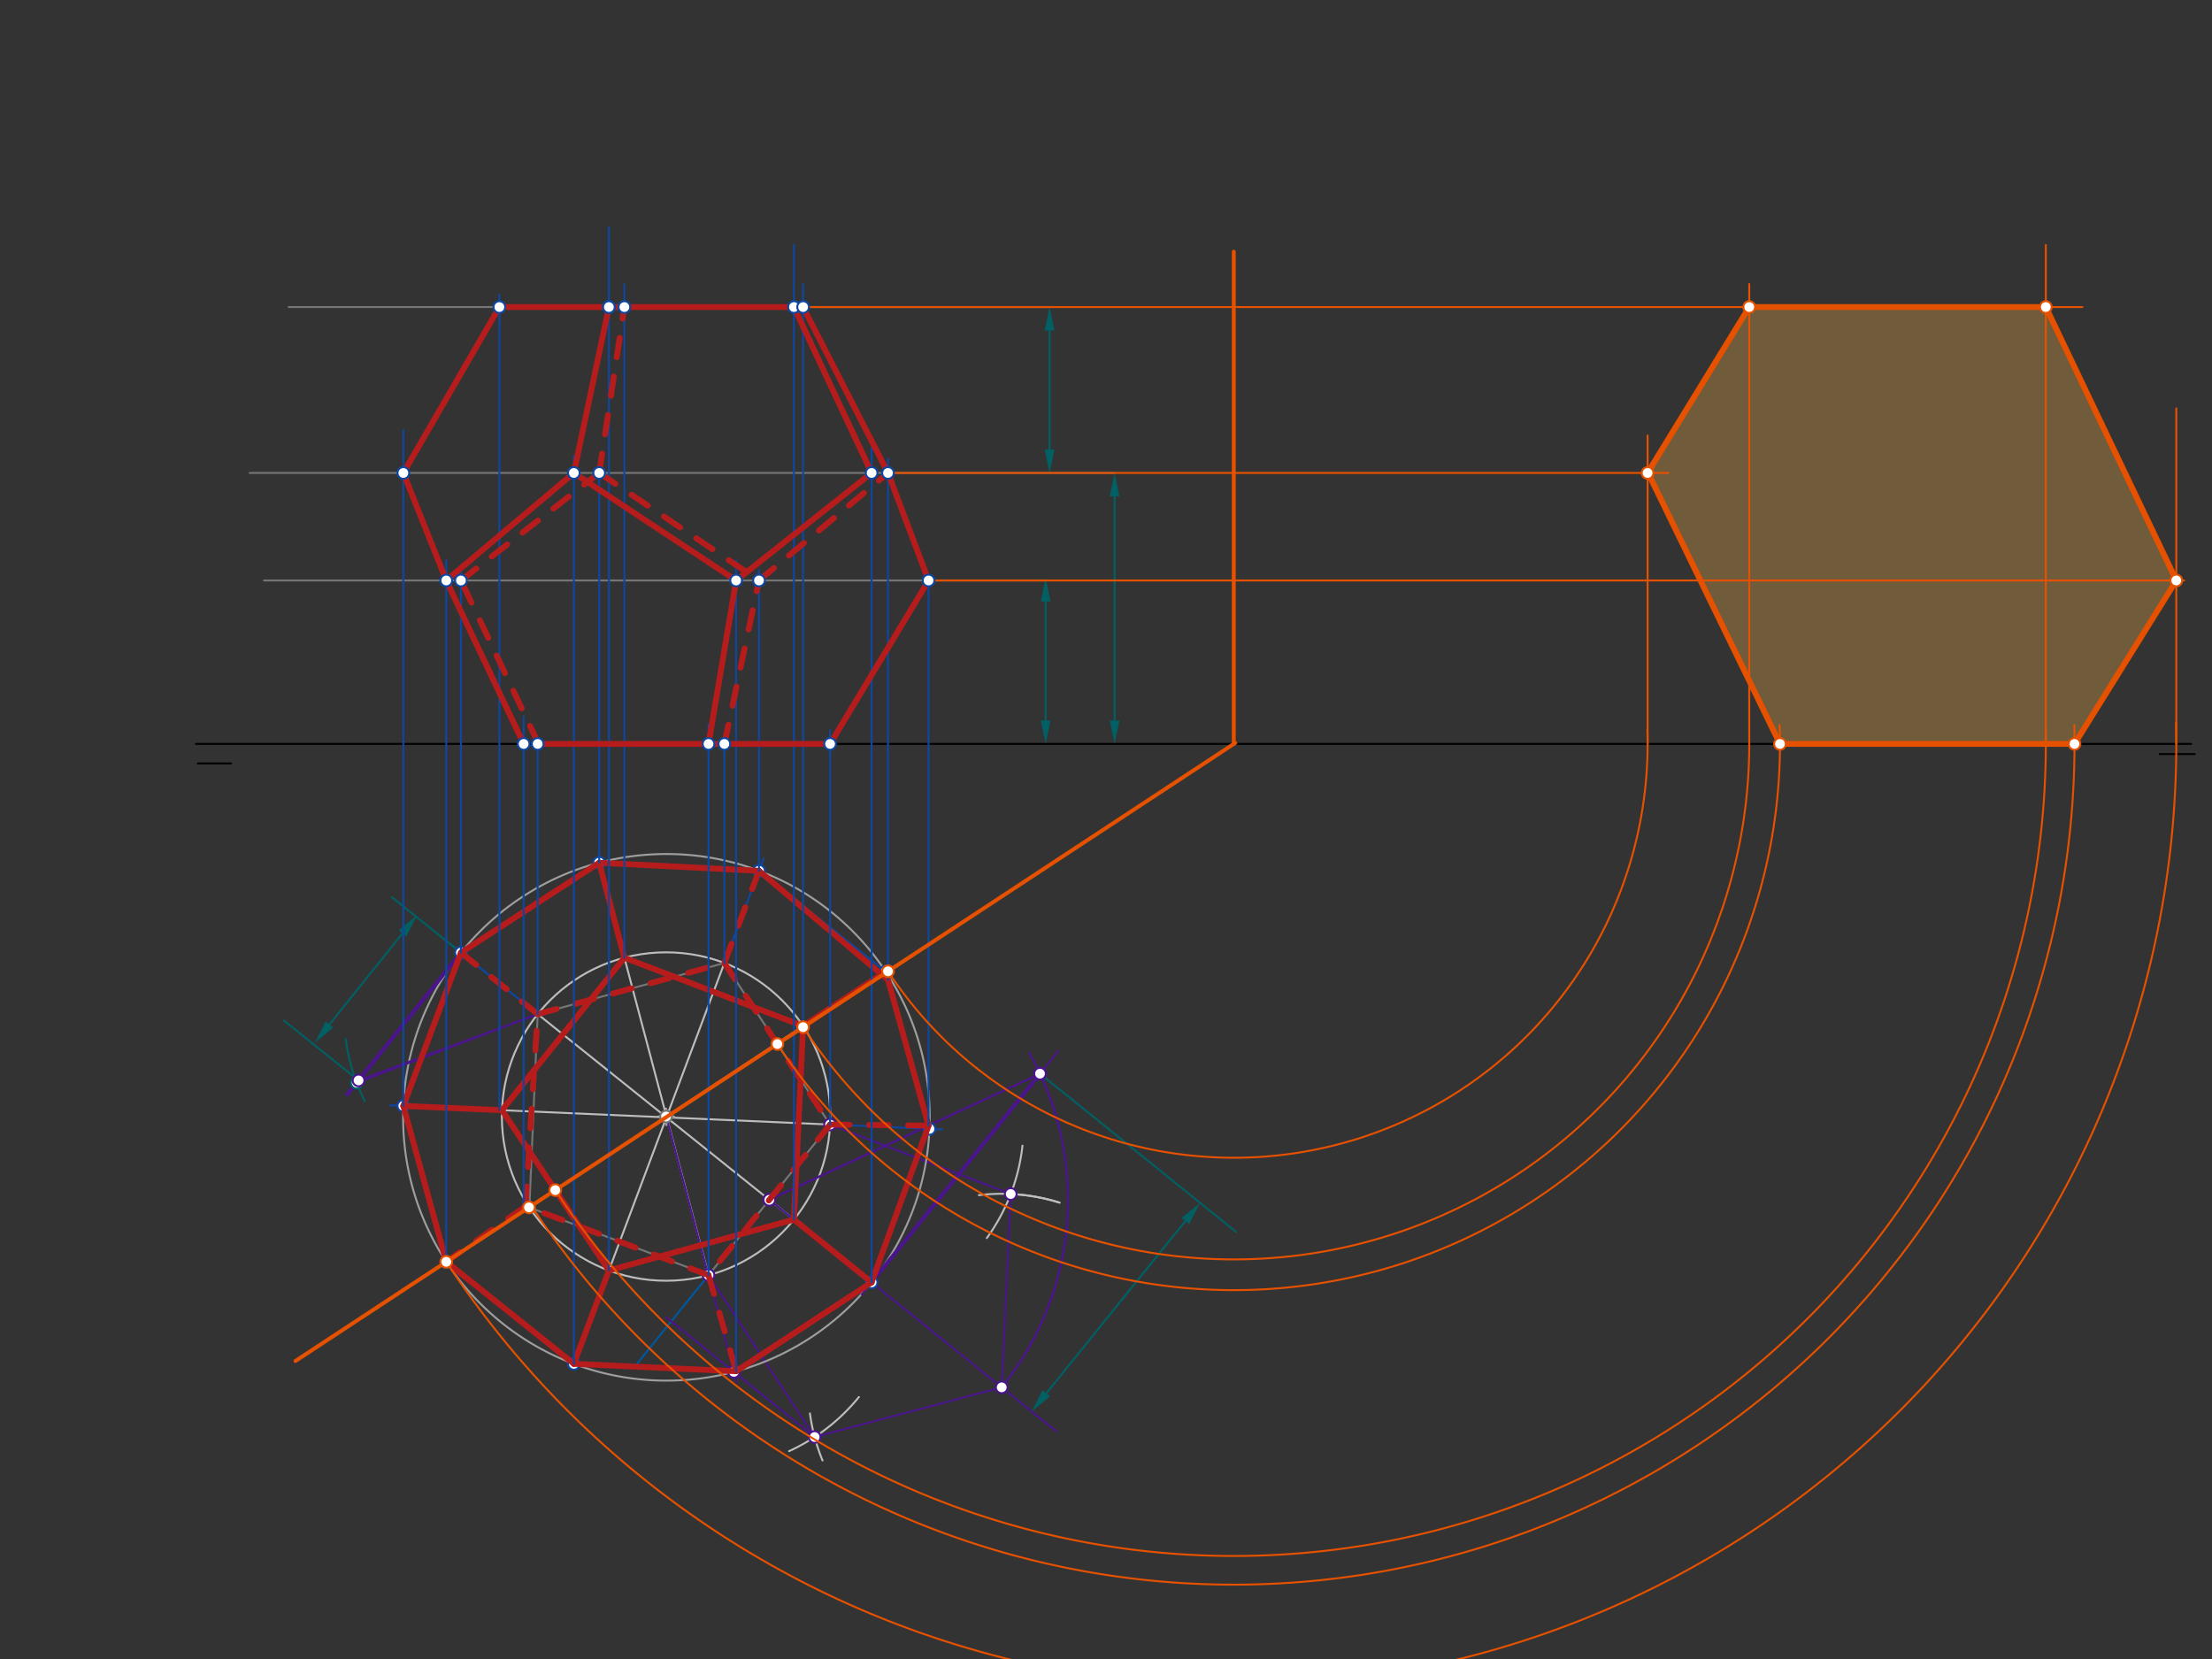 <svg xmlns="http://www.w3.org/2000/svg" class="svg--1it" height="100%" preserveAspectRatio="xMidYMid meet" viewBox="0 0 1133.858 850.394" width="100%"><rect x="0" y="0" width="1133.858" height="850.394" fill="#333333" stroke="none"/><defs><marker id="marker-arrow" markerHeight="16" markerUnits="userSpaceOnUse" markerWidth="24" orient="auto-start-reverse" refX="24" refY="4" viewBox="0 0 24 8"><path d="M 0 0 L 24 4 L 0 8 z" stroke="inherit"></path></marker></defs><g class="aux-layer--1FB"><g class="element--2qn"><line stroke="#000000" stroke-dasharray="none" stroke-linecap="round" stroke-width="1" x1="100.422" x2="1031.422" y1="381.328" y2="381.328"></line></g><g class="element--2qn"><line stroke="#000000" stroke-dasharray="none" stroke-linecap="round" stroke-width="1" x1="101.422" x2="118.422" y1="391.328" y2="391.328"></line></g><g class="element--2qn"><line stroke="#000000" stroke-dasharray="none" stroke-linecap="round" stroke-width="1" x1="1107.022" x2="1125.022" y1="386.528" y2="386.528"></line></g><g class="element--2qn"><line stroke="#757575" stroke-dasharray="none" stroke-linecap="round" stroke-width="1" x1="275.615" x2="371.304" y1="519.845" y2="493.638"></line></g><g class="element--2qn"><line stroke="#757575" stroke-dasharray="none" stroke-linecap="round" stroke-width="1" x1="371.304" x2="425.494" y1="493.638" y2="576.431"></line></g><g class="element--2qn"><line stroke="#757575" stroke-dasharray="none" stroke-linecap="round" stroke-width="1" x1="425.494" x2="363.186" y1="576.431" y2="653.638"></line></g><g class="element--2qn"><line stroke="#757575" stroke-dasharray="none" stroke-linecap="round" stroke-width="1" x1="363.186" x2="271.351" y1="653.638" y2="618.966"></line></g><g class="element--2qn"><line stroke="#757575" stroke-dasharray="none" stroke-linecap="round" stroke-width="1" x1="271.351" x2="275.615" y1="618.966" y2="519.845"></line></g><g class="element--2qn"><line stroke="#000000" stroke-dasharray="none" stroke-linecap="round" stroke-width="1" x1="1031.422" x2="1123.2" y1="381.328" y2="381.328"></line></g><g class="element--2qn"><g class="center--1s5"><line x1="337.422" y1="572.328" x2="345.422" y2="572.328" stroke="#BDBDBD" stroke-width="1" stroke-linecap="round"></line><line x1="341.422" y1="568.328" x2="341.422" y2="576.328" stroke="#BDBDBD" stroke-width="1" stroke-linecap="round"></line><circle class="hit--230" cx="341.422" cy="572.328" r="4" stroke="none" fill="transparent"></circle></g><circle cx="341.422" cy="572.328" fill="none" r="84.172" stroke="#BDBDBD" stroke-dasharray="none" stroke-width="1"></circle></g><g class="element--2qn"><line stroke="#BDBDBD" stroke-dasharray="none" stroke-linecap="round" stroke-width="1" x1="363.186" x2="319.333" y1="653.638" y2="488.219"></line></g><g class="element--2qn"><line stroke="#BDBDBD" stroke-dasharray="none" stroke-linecap="round" stroke-width="1" x1="425.494" x2="252.667" y1="576.431" y2="568.885"></line></g><g class="element--2qn"><line stroke="#BDBDBD" stroke-dasharray="none" stroke-linecap="round" stroke-width="1" x1="270" x2="415.333" y1="619.552" y2="523.552"></line></g><g class="element--2qn"><line stroke="#BDBDBD" stroke-dasharray="none" stroke-linecap="round" stroke-width="1" x1="275.615" x2="410" y1="519.845" y2="627.552"></line></g><g class="element--2qn"><line stroke="#BDBDBD" stroke-dasharray="none" stroke-linecap="round" stroke-width="1" x1="371.304" x2="312.118" y1="493.638" y2="651.235"></line></g><g class="element--2qn"><line stroke="#0D47A1" stroke-dasharray="none" stroke-linecap="round" stroke-width="1" x1="320.048" x2="257.312" y1="490.915" y2="569.088"></line></g><g class="element--2qn"><line stroke="#0D47A1" stroke-dasharray="none" stroke-linecap="round" stroke-width="1" x1="257.312" x2="312.118" y1="569.088" y2="651.235"></line></g><g class="element--2qn"><line stroke="#0D47A1" stroke-dasharray="none" stroke-linecap="round" stroke-width="1" x1="312.118" x2="406.975" y1="651.235" y2="625.128"></line></g><g class="element--2qn"><line stroke="#0D47A1" stroke-dasharray="none" stroke-linecap="round" stroke-width="1" x1="406.975" x2="411.676" y1="625.128" y2="525.968"></line></g><g class="element--2qn"><line stroke="#0D47A1" stroke-dasharray="none" stroke-linecap="round" stroke-width="1" x1="411.676" x2="320.048" y1="525.968" y2="490.915"></line></g><g class="element--2qn"><line stroke="#01579B" stroke-dasharray="none" stroke-linecap="round" stroke-width="1" x1="363.186" x2="325.103" y1="653.638" y2="700.828"></line></g><g class="element--2qn"><line stroke="#4A148C" stroke-dasharray="none" stroke-linecap="round" stroke-width="1" x1="394.357" x2="541.374" y1="615.014" y2="733.661"></line></g><g class="element--2qn"><path d="M 515.223 611.949 A 99.213 99.213 0 0 1 543.103 616.461" fill="none" stroke="#BDBDBD" stroke-dasharray="none" stroke-linecap="round" stroke-width="1"></path></g><g class="element--2qn"><path d="M 404.488 743.845 A 99.213 99.213 0 0 0 440.267 716.102" fill="none" stroke="#BDBDBD" stroke-dasharray="none" stroke-linecap="round" stroke-width="1"></path></g><g class="element--2qn"><path d="M 415.168 724.513 A 99.213 99.213 0 0 0 421.623 748.645" fill="none" stroke="#BDBDBD" stroke-dasharray="none" stroke-linecap="round" stroke-width="1"></path></g><g class="element--2qn"><line stroke="#4A148C" stroke-dasharray="none" stroke-linecap="round" stroke-width="1" x1="513.476" x2="417.586" y1="711.146" y2="736.607"></line></g><g class="element--2qn"><line stroke="#4A148C" stroke-dasharray="none" stroke-linecap="round" stroke-width="1" x1="417.586" x2="363.186" y1="736.607" y2="653.638"></line></g><g class="element--2qn"><path d="M 524.115 587.256 A 99.213 99.213 0 0 1 505.852 634.618" fill="none" stroke="#BDBDBD" stroke-dasharray="none" stroke-linecap="round" stroke-width="1"></path></g><g class="element--2qn"><path d="M 501.764 612.627 A 99.213 99.213 0 0 1 543.103 616.461" fill="none" stroke="#BDBDBD" stroke-dasharray="none" stroke-linecap="round" stroke-width="1"></path></g><g class="element--2qn"><line stroke="#4A148C" stroke-dasharray="none" stroke-linecap="round" stroke-width="1" x1="513.476" x2="518.096" y1="711.146" y2="612.041"></line></g><g class="element--2qn"><line stroke="#4A148C" stroke-dasharray="none" stroke-linecap="round" stroke-width="1" x1="518.096" x2="425.494" y1="612.041" y2="576.431"></line></g><g class="element--2qn"><line stroke="#4A148C" stroke-dasharray="none" stroke-linecap="round" stroke-width="1" x1="417.586" x2="341.548" y1="736.607" y2="675.243"></line></g><g class="element--2qn"><line stroke="#4A148C" stroke-dasharray="none" stroke-linecap="round" stroke-width="1" x1="341.6" x2="377.636" y1="572.731" y2="708.66"></line></g><g class="element--2qn"><g class="center--1s5"><line x1="337.6" y1="572.731" x2="345.6" y2="572.731" stroke="#9E9E9E" stroke-width="1" stroke-linecap="round"></line><line x1="341.6" y1="568.731" x2="341.6" y2="576.731" stroke="#9E9E9E" stroke-width="1" stroke-linecap="round"></line><circle class="hit--230" cx="341.6" cy="572.731" r="4" stroke="none" fill="transparent"></circle></g><circle cx="341.6" cy="572.731" fill="none" r="134.973" stroke="#9E9E9E" stroke-dasharray="none" stroke-width="1"></circle></g><g class="element--2qn"><line stroke="#0D47A1" stroke-dasharray="none" stroke-linecap="round" stroke-width="1" x1="312.118" x2="294.147" y1="651.235" y2="699.087"></line></g><g class="element--2qn"><line stroke="#0D47A1" stroke-dasharray="none" stroke-linecap="round" stroke-width="1" x1="271.21" x2="224.641" y1="618.753" y2="649.514"></line></g><g class="element--2qn"><line stroke="#0D47A1" stroke-dasharray="none" stroke-linecap="round" stroke-width="1" x1="257.312" x2="199.984" y1="569.088" y2="566.585"></line></g><g class="element--2qn"><line stroke="#0D47A1" stroke-dasharray="none" stroke-linecap="round" stroke-width="1" x1="275.615" x2="231.36" y1="519.845" y2="484.375"></line></g><g class="element--2qn"><line stroke="#0D47A1" stroke-dasharray="none" stroke-linecap="round" stroke-width="1" x1="320.048" x2="306.746" y1="490.915" y2="440.737"></line></g><g class="element--2qn"><line stroke="#0D47A1" stroke-dasharray="none" stroke-linecap="round" stroke-width="1" x1="371.419" x2="391.42" y1="493.331" y2="440.076"></line></g><g class="element--2qn"><line stroke="#0D47A1" stroke-dasharray="none" stroke-linecap="round" stroke-width="1" x1="411.676" x2="457.486" y1="525.968" y2="495.708"></line></g><g class="element--2qn"><line stroke="#0D47A1" stroke-dasharray="none" stroke-linecap="round" stroke-width="1" x1="482.897" x2="425.494" y1="578.938" y2="576.431"></line></g><g class="element--2qn"><line stroke="#0D47A1" stroke-dasharray="none" stroke-linecap="round" stroke-width="1" x1="236.28" x2="206.754" y1="488.319" y2="566.881"></line></g><g class="element--2qn"><line stroke="#0D47A1" stroke-dasharray="none" stroke-linecap="round" stroke-width="1" x1="206.754" x2="228.761" y1="566.881" y2="646.792"></line></g><g class="element--2qn"><line stroke="#0D47A1" stroke-dasharray="none" stroke-linecap="round" stroke-width="1" x1="228.761" x2="294.147" y1="646.792" y2="699.087"></line></g><g class="element--2qn"><line stroke="#0D47A1" stroke-dasharray="none" stroke-linecap="round" stroke-width="1" x1="294.147" x2="377.333" y1="699.087" y2="702.885"></line></g><g class="element--2qn"><line stroke="#0D47A1" stroke-dasharray="none" stroke-linecap="round" stroke-width="1" x1="377.343" x2="446.779" y1="702.886" y2="657.32"></line></g><g class="element--2qn"><line stroke="#0D47A1" stroke-dasharray="none" stroke-linecap="round" stroke-width="1" x1="446.779" x2="476.444" y1="657.32" y2="578.656"></line></g><g class="element--2qn"><line stroke="#0D47A1" stroke-dasharray="none" stroke-linecap="round" stroke-width="1" x1="476.444" x2="454.003" y1="578.656" y2="498.009"></line></g><g class="element--2qn"><line stroke="#0D47A1" stroke-dasharray="none" stroke-linecap="round" stroke-width="1" x1="454.003" x2="389.054" y1="498.009" y2="446.375"></line></g><g class="element--2qn"><line stroke="#0D47A1" stroke-dasharray="none" stroke-linecap="round" stroke-width="1" x1="389.054" x2="307.142" y1="446.375" y2="442.23"></line></g><g class="element--2qn"><line stroke="#0D47A1" stroke-dasharray="none" stroke-linecap="round" stroke-width="1" x1="307.142" x2="236.28" y1="442.23" y2="488.319"></line></g><g class="element--2qn"><line stroke="#4A148C" stroke-dasharray="none" stroke-linecap="round" stroke-width="2" x1="236.28" x2="177.994" y1="488.319" y2="561.042"></line></g><g class="element--2qn"><path d="M 186.969 564.398 A 99.213 99.213 0 0 1 177.23 532.632" fill="none" stroke="#006064" stroke-dasharray="none" stroke-linecap="round" stroke-width="1"></path></g><g class="element--2qn"><line stroke="#4A148C" stroke-dasharray="none" stroke-linecap="round" stroke-width="1" x1="275.615" x2="182.839" y1="519.845" y2="554.997"></line></g><g class="element--2qn"><line stroke="#006064" stroke-dasharray="none" stroke-linecap="round" stroke-width="1" x1="236.28" x2="200.889" y1="488.319" y2="459.953"></line></g><g class="element--2qn"><line stroke="#006064" stroke-dasharray="none" stroke-linecap="round" stroke-width="1" x1="183.792" x2="145.608" y1="553.808" y2="523.204"></line></g><g class="element--2qn"><line stroke="#006064" stroke-dasharray="none" stroke-linecap="round" stroke-width="1" x1="168.871" x2="206.349" y1="525.142" y2="478.382"></line><path d="M161.366,534.506 l12,2.5 l0,-5 z" fill="#006064" stroke="#006064" stroke-width="0" transform="rotate(308.712, 161.366, 534.506)"></path><path d="M213.854,469.018 l12,2.5 l0,-5 z" fill="#006064" stroke="#006064" stroke-width="0" transform="rotate(128.712, 213.854, 469.018)"></path></g><g class="element--2qn"><line stroke="#4A148C" stroke-dasharray="none" stroke-linecap="round" stroke-width="1" x1="183.792" x2="275.615" y1="553.808" y2="519.845"></line></g><g class="element--2qn"><line stroke="#4A148C" stroke-dasharray="none" stroke-linecap="round" stroke-width="1" x1="542.44" x2="441.717" y1="538.784" y2="663.592"></line></g><g class="element--2qn"><line stroke="#4A148C" stroke-dasharray="none" stroke-linecap="round" stroke-width="2" x1="446.779" x2="534.849" y1="657.32" y2="548.19"></line></g><g class="element--2qn"><path d="M 513.476 711.146 A 153.071 153.071 0 0 0 532.911 549.949" fill="none" stroke="#4A148C" stroke-dasharray="none" stroke-linecap="round" stroke-width="1"></path></g><g class="element--2qn"><path d="M 513.476 711.146 A 153.071 153.071 0 0 0 527.523 539.533" fill="none" stroke="#4A148C" stroke-dasharray="none" stroke-linecap="round" stroke-width="1"></path></g><g class="element--2qn"><line stroke="#4A148C" stroke-dasharray="none" stroke-linecap="round" stroke-width="1" x1="394.357" x2="533.101" y1="615.014" y2="550.356"></line></g><g class="element--2qn"><line stroke="#4A148C" stroke-dasharray="none" stroke-linecap="round" stroke-width="1" x1="533.101" x2="394.357" y1="550.356" y2="615.014"></line></g><g class="element--2qn"><line stroke="#006064" stroke-dasharray="none" stroke-linecap="round" stroke-width="1" x1="533.101" x2="633.575" y1="550.356" y2="631.441"></line></g><g class="element--2qn"><line stroke="#006064" stroke-dasharray="none" stroke-linecap="round" stroke-width="1" x1="536.352" x2="607.602" y1="714.188" y2="625.901"></line><path d="M528.816,723.526 l12,2.5 l0,-5 z" fill="#006064" stroke="#006064" stroke-width="0" transform="rotate(308.904, 528.816, 723.526)"></path><path d="M615.139,616.562 l12,2.5 l0,-5 z" fill="#006064" stroke="#006064" stroke-width="0" transform="rotate(128.904, 615.139, 616.562)"></path></g><g class="element--2qn"><line stroke="#757575" stroke-dasharray="none" stroke-linecap="round" stroke-width="1" x1="536" x2="135.333" y1="297.552" y2="297.552"></line></g><g class="element--2qn"><line stroke="#757575" stroke-dasharray="none" stroke-linecap="round" stroke-width="1" x1="571.333" x2="128" y1="242.43" y2="242.43"></line></g><g class="element--2qn"><line stroke="#757575" stroke-dasharray="none" stroke-linecap="round" stroke-width="1" x1="538" x2="148" y1="157.391" y2="157.391"></line></g><g class="element--2qn"><circle cx="341.422" cy="572.328" r="3" stroke="#757575" stroke-width="1" fill="#ffffff"></circle>}</g><g class="element--2qn"><circle cx="513.476" cy="711.146" r="3" stroke="#4A148C" stroke-width="1" fill="#ffffff"></circle>}</g><g class="element--2qn"><circle cx="425.494" cy="576.431" r="3" stroke="#4A148C" stroke-width="1" fill="#ffffff"></circle>}</g><g class="element--2qn"><circle cx="363.186" cy="653.638" r="3" stroke="#4A148C" stroke-width="1" fill="#ffffff"></circle>}</g><g class="element--2qn"><circle cx="417.586" cy="736.607" r="3" stroke="#4A148C" stroke-width="1" fill="#ffffff"></circle>}</g><g class="element--2qn"><circle cx="518.096" cy="612.041" r="3" stroke="#4A148C" stroke-width="1" fill="#ffffff"></circle>}</g><g class="element--2qn"><circle cx="376.187" cy="703.198" r="3" stroke="#4A148C" stroke-width="1" fill="#ffffff"></circle>}</g><g class="element--2qn"><circle cx="236.28" cy="488.319" r="3" stroke="#0D47A1" stroke-width="1" fill="#ffffff"></circle>}</g><g class="element--2qn"><circle cx="307.142" cy="442.23" r="3" stroke="#0D47A1" stroke-width="1" fill="#ffffff"></circle>}</g><g class="element--2qn"><circle cx="389.054" cy="446.375" r="3" stroke="#0D47A1" stroke-width="1" fill="#ffffff"></circle>}</g><g class="element--2qn"><circle cx="454.003" cy="498.009" r="3" stroke="#0D47A1" stroke-width="1" fill="#ffffff"></circle>}</g><g class="element--2qn"><circle cx="476.444" cy="578.656" r="3" stroke="#0D47A1" stroke-width="1" fill="#ffffff"></circle>}</g><g class="element--2qn"><circle cx="446.779" cy="657.32" r="3" stroke="#0D47A1" stroke-width="1" fill="#ffffff"></circle>}</g><g class="element--2qn"><circle cx="294.147" cy="699.087" r="3" stroke="#0D47A1" stroke-width="1" fill="#ffffff"></circle>}</g><g class="element--2qn"><circle cx="228.761" cy="646.792" r="3" stroke="#0D47A1" stroke-width="1" fill="#ffffff"></circle>}</g><g class="element--2qn"><circle cx="206.754" cy="566.881" r="3" stroke="#0D47A1" stroke-width="1" fill="#ffffff"></circle>}</g><g class="element--2qn"><circle cx="182.839" cy="554.997" r="3" stroke="#006064" stroke-width="1" fill="#ffffff"></circle>}</g><g class="element--2qn"><circle cx="183.792" cy="553.808" r="3" stroke="#4A148C" stroke-width="1" fill="#ffffff"></circle>}</g><g class="element--2qn"><circle cx="394.357" cy="615.014" r="3" stroke="#4A148C" stroke-width="1" fill="#ffffff"></circle>}</g><g class="element--2qn"><circle cx="394.357" cy="615.014" r="3" stroke="#4A148C" stroke-width="1" fill="#ffffff"></circle>}</g><g class="element--2qn"><circle cx="533.101" cy="550.356" r="3" stroke="#4A148C" stroke-width="1" fill="#ffffff"></circle>}</g><g class="element--2qn"><circle cx="533.101" cy="550.356" r="3" stroke="#4A148C" stroke-width="1" fill="#ffffff"></circle>}</g></g><g class="main-layer--3Vd"><g class="element--2qn"><g fill="#FFB74D" opacity="0.3"><path d="M 896.656 157.391 L 1048.674 157.391 L 1115.551 297.552 L 1063.378 381.328 L 912.409 381.328 L 844.55 242.43 L 844.55 242.43 L 844.55 242.43 L 844.55 242.43 L 896.656 157.391 Z" stroke="none"></path></g></g><g class="element--2qn"><line stroke="#B71C1C" stroke-dasharray="10" stroke-linecap="round" stroke-width="3" x1="371.304" x2="425.494" y1="493.638" y2="576.431"></line></g><g class="element--2qn"><line stroke="#B71C1C" stroke-dasharray="10" stroke-linecap="round" stroke-width="3" x1="425.494" x2="363.083" y1="576.431" y2="653.766"></line></g><g class="element--2qn"><line stroke="#B71C1C" stroke-dasharray="10" stroke-linecap="round" stroke-width="3" x1="363.186" x2="269.333" y1="653.638" y2="618.219"></line></g><g class="element--2qn"><line stroke="#B71C1C" stroke-dasharray="10" stroke-linecap="round" stroke-width="3" x1="269.333" x2="275.615" y1="618.219" y2="519.845"></line></g><g class="element--2qn"><line stroke="#B71C1C" stroke-dasharray="10" stroke-linecap="round" stroke-width="3" x1="275.615" x2="371.304" y1="519.845" y2="493.638"></line></g><g class="element--2qn"><line stroke="#B71C1C" stroke-dasharray="none" stroke-linecap="round" stroke-width="3" x1="320.048" x2="257.312" y1="490.915" y2="569.088"></line></g><g class="element--2qn"><line stroke="#B71C1C" stroke-dasharray="none" stroke-linecap="round" stroke-width="3" x1="257.312" x2="312.118" y1="569.088" y2="651.235"></line></g><g class="element--2qn"><line stroke="#B71C1C" stroke-dasharray="none" stroke-linecap="round" stroke-width="3" x1="312.118" x2="406.91" y1="651.235" y2="625.145"></line></g><g class="element--2qn"><line stroke="#B71C1C" stroke-dasharray="none" stroke-linecap="round" stroke-width="3" x1="406.975" x2="411.676" y1="625.128" y2="525.968"></line></g><g class="element--2qn"><line stroke="#B71C1C" stroke-dasharray="none" stroke-linecap="round" stroke-width="3" x1="411.676" x2="320.048" y1="525.968" y2="490.915"></line></g><g class="element--2qn"><line stroke="#B71C1C" stroke-dasharray="none" stroke-linecap="round" stroke-width="3" x1="307.142" x2="320.048" y1="442.23" y2="490.915"></line></g><g class="element--2qn"><line stroke="#B71C1C" stroke-dasharray="10" stroke-linecap="round" stroke-width="3" x1="389.054" x2="371.304" y1="446.375" y2="493.638"></line></g><g class="element--2qn"><line stroke="#B71C1C" stroke-dasharray="none" stroke-linecap="round" stroke-width="3" x1="411.676" x2="454.003" y1="525.968" y2="498.009"></line></g><g class="element--2qn"><line stroke="#B71C1C" stroke-dasharray="10" stroke-linecap="round" stroke-width="3" x1="425.494" x2="475.977" y1="576.431" y2="576.978"></line></g><g class="element--2qn"><line stroke="#B71C1C" stroke-dasharray="none" stroke-linecap="round" stroke-width="3" x1="406.975" x2="446.779" y1="625.128" y2="657.32"></line></g><g class="element--2qn"><line stroke="#B71C1C" stroke-dasharray="none" stroke-linecap="round" stroke-width="3" x1="312.118" x2="294.147" y1="651.235" y2="699.087"></line></g><g class="element--2qn"><line stroke="#B71C1C" stroke-dasharray="none" stroke-linecap="round" stroke-width="3" x1="257.312" x2="206.754" y1="569.088" y2="566.881"></line></g><g class="element--2qn"><line stroke="#B71C1C" stroke-dasharray="none" stroke-linecap="round" stroke-width="3" x1="236.28" x2="206.754" y1="488.319" y2="566.881"></line></g><g class="element--2qn"><line stroke="#B71C1C" stroke-dasharray="none" stroke-linecap="round" stroke-width="3" x1="206.754" x2="228.761" y1="566.881" y2="646.792"></line></g><g class="element--2qn"><line stroke="#B71C1C" stroke-dasharray="none" stroke-linecap="round" stroke-width="3" x1="228.761" x2="294.147" y1="646.792" y2="699.087"></line></g><g class="element--2qn"><line stroke="#B71C1C" stroke-dasharray="none" stroke-linecap="round" stroke-width="3" x1="294.147" x2="377.343" y1="699.087" y2="702.886"></line></g><g class="element--2qn"><line stroke="#B71C1C" stroke-dasharray="none" stroke-linecap="round" stroke-width="3" x1="377.343" x2="446.779" y1="702.886" y2="657.32"></line></g><g class="element--2qn"><line stroke="#B71C1C" stroke-dasharray="none" stroke-linecap="round" stroke-width="3" x1="446.779" x2="475.977" y1="657.32" y2="576.978"></line></g><g class="element--2qn"><line stroke="#B71C1C" stroke-dasharray="none" stroke-linecap="round" stroke-width="3" x1="475.977" x2="454.003" y1="576.978" y2="498.009"></line></g><g class="element--2qn"><line stroke="#B71C1C" stroke-dasharray="none" stroke-linecap="round" stroke-width="3" x1="455.185" x2="389.054" y1="502.258" y2="446.375"></line></g><g class="element--2qn"><line stroke="#B71C1C" stroke-dasharray="none" stroke-linecap="round" stroke-width="3" x1="389.054" x2="307.142" y1="446.375" y2="442.23"></line></g><g class="element--2qn"><line stroke="#B71C1C" stroke-dasharray="none" stroke-linecap="round" stroke-width="3" x1="307.142" x2="236.28" y1="442.23" y2="488.319"></line></g><g class="element--2qn"><line stroke="#B71C1C" stroke-dasharray="10" stroke-linecap="round" stroke-width="3" x1="236.28" x2="275.615" y1="488.319" y2="519.845"></line></g><g class="element--2qn"><line stroke="#B71C1C" stroke-dasharray="10" stroke-linecap="round" stroke-width="3" x1="363.186" x2="377.333" y1="653.638" y2="702.885"></line></g><g class="element--2qn"><line stroke="#B71C1C" stroke-dasharray="10" stroke-linecap="round" stroke-width="3" x1="268.667" x2="228.761" y1="618.885" y2="646.792"></line></g><g class="element--2qn"><line stroke="#006064" stroke-dasharray="none" stroke-linecap="round" stroke-width="1" x1="536" x2="536" y1="369.328" y2="308.289"></line><path d="M536,381.328 l12,2.5 l0,-5 z" fill="#006064" stroke="#006064" stroke-width="0" transform="rotate(270, 536, 381.328)"></path><path d="M536,296.289 l12,2.5 l0,-5 z" fill="#006064" stroke="#006064" stroke-width="0" transform="rotate(90, 536, 296.289)"></path></g><g class="element--2qn"><line stroke="#006064" stroke-dasharray="none" stroke-linecap="round" stroke-width="1" x1="571.333" x2="571.333" y1="369.328" y2="254.43"></line><path d="M571.333,381.328 l12,2.5 l0,-5 z" fill="#006064" stroke="#006064" stroke-width="0" transform="rotate(270, 571.333, 381.328)"></path><path d="M571.333,242.43 l12,2.5 l0,-5 z" fill="#006064" stroke="#006064" stroke-width="0" transform="rotate(90, 571.333, 242.43)"></path></g><g class="element--2qn"><line stroke="#006064" stroke-dasharray="none" stroke-linecap="round" stroke-width="1" x1="538" x2="538" y1="230.43" y2="169.391"></line><path d="M538,242.43 l12,2.5 l0,-5 z" fill="#006064" stroke="#006064" stroke-width="0" transform="rotate(270, 538, 242.43)"></path><path d="M538,157.391 l12,2.5 l0,-5 z" fill="#006064" stroke="#006064" stroke-width="0" transform="rotate(90, 538, 157.391)"></path></g><g class="element--2qn"><line stroke="#0D47A1" stroke-dasharray="none" stroke-linecap="round" stroke-width="1" x1="371.304" x2="371.304" y1="493.638" y2="381.328"></line></g><g class="element--2qn"><line stroke="#0D47A1" stroke-dasharray="none" stroke-linecap="round" stroke-width="1" x1="425.494" x2="425.494" y1="576.431" y2="374.328"></line></g><g class="element--2qn"><line stroke="#0D47A1" stroke-dasharray="none" stroke-linecap="round" stroke-width="1" x1="363.186" x2="363.186" y1="653.638" y2="371.328"></line></g><g class="element--2qn"><line stroke="#0D47A1" stroke-dasharray="none" stroke-linecap="round" stroke-width="1" x1="268.422" x2="268.422" y1="618.328" y2="367.328"></line></g><g class="element--2qn"><line stroke="#0D47A1" stroke-dasharray="none" stroke-linecap="round" stroke-width="1" x1="275.615" x2="275.615" y1="519.845" y2="381.328"></line></g><g class="element--2qn"><line stroke="#0D47A1" stroke-dasharray="none" stroke-linecap="round" stroke-width="1" x1="389.054" x2="389.054" y1="446.375" y2="292.328"></line></g><g class="element--2qn"><line stroke="#0D47A1" stroke-dasharray="none" stroke-linecap="round" stroke-width="1" x1="475.977" x2="475.977" y1="576.978" y2="297.552"></line></g><g class="element--2qn"><line stroke="#0D47A1" stroke-dasharray="none" stroke-linecap="round" stroke-width="1" x1="377.333" x2="377.333" y1="702.885" y2="287.328"></line></g><g class="element--2qn"><line stroke="#0D47A1" stroke-dasharray="none" stroke-linecap="round" stroke-width="1" x1="228.761" x2="228.761" y1="646.792" y2="287.328"></line></g><g class="element--2qn"><line stroke="#0D47A1" stroke-dasharray="none" stroke-linecap="round" stroke-width="1" x1="236.28" x2="236.28" y1="488.319" y2="292.328"></line></g><g class="element--2qn"><line stroke="#0D47A1" stroke-dasharray="none" stroke-linecap="round" stroke-width="1" x1="307.142" x2="307.142" y1="442.23" y2="235.104"></line></g><g class="element--2qn"><line stroke="#0D47A1" stroke-dasharray="none" stroke-linecap="round" stroke-width="1" x1="455.185" x2="455.185" y1="502.258" y2="235.104"></line></g><g class="element--2qn"><line stroke="#0D47A1" stroke-dasharray="none" stroke-linecap="round" stroke-width="1" x1="446.779" x2="446.779" y1="657.32" y2="229.771"></line></g><g class="element--2qn"><line stroke="#0D47A1" stroke-dasharray="none" stroke-linecap="round" stroke-width="1" x1="294.147" x2="294.147" y1="699.087" y2="233.771"></line></g><g class="element--2qn"><line stroke="#0D47A1" stroke-dasharray="none" stroke-linecap="round" stroke-width="1" x1="206.754" x2="206.754" y1="566.881" y2="220.438"></line></g><g class="element--2qn"><line stroke="#0D47A1" stroke-dasharray="none" stroke-linecap="round" stroke-width="1" x1="255.971" x2="255.971" y1="569.03" y2="151.104"></line></g><g class="element--2qn"><line stroke="#0D47A1" stroke-dasharray="none" stroke-linecap="round" stroke-width="1" x1="320.048" x2="320.048" y1="490.915" y2="145.771"></line></g><g class="element--2qn"><line stroke="#0D47A1" stroke-dasharray="none" stroke-linecap="round" stroke-width="1" x1="411.676" x2="411.676" y1="525.968" y2="145.771"></line></g><g class="element--2qn"><line stroke="#0D47A1" stroke-dasharray="none" stroke-linecap="round" stroke-width="1" x1="406.975" x2="406.975" y1="625.128" y2="125.771"></line></g><g class="element--2qn"><line stroke="#0D47A1" stroke-dasharray="none" stroke-linecap="round" stroke-width="1" x1="312.118" x2="312.118" y1="651.235" y2="116.438"></line></g><g class="element--2qn"><line stroke="#B71C1C" stroke-dasharray="none" stroke-linecap="round" stroke-width="3" x1="255.971" x2="406.975" y1="157.391" y2="157.391"></line></g><g class="element--2qn"><line stroke="#B71C1C" stroke-dasharray="none" stroke-linecap="round" stroke-width="3" x1="411.676" x2="455.185" y1="157.391" y2="242.43"></line></g><g class="element--2qn"><line stroke="#B71C1C" stroke-dasharray="none" stroke-linecap="round" stroke-width="3" x1="455.185" x2="475.977" y1="242.43" y2="297.552"></line></g><g class="element--2qn"><line stroke="#B71C1C" stroke-dasharray="none" stroke-linecap="round" stroke-width="3" x1="475.977" x2="425.494" y1="297.552" y2="381.328"></line></g><g class="element--2qn"><line stroke="#B71C1C" stroke-dasharray="none" stroke-linecap="round" stroke-width="3" x1="425.494" x2="275.615" y1="381.328" y2="381.328"></line></g><g class="element--2qn"><line stroke="#B71C1C" stroke-dasharray="none" stroke-linecap="round" stroke-width="3" x1="268.422" x2="228.761" y1="381.328" y2="297.552"></line></g><g class="element--2qn"><line stroke="#B71C1C" stroke-dasharray="none" stroke-linecap="round" stroke-width="3" x1="228.761" x2="206.754" y1="297.552" y2="242.43"></line></g><g class="element--2qn"><line stroke="#B71C1C" stroke-dasharray="none" stroke-linecap="round" stroke-width="3" x1="206.754" x2="255.971" y1="242.43" y2="157.391"></line></g><g class="element--2qn"><line stroke="#B71C1C" stroke-dasharray="none" stroke-linecap="round" stroke-width="3" x1="228.761" x2="294.147" y1="297.552" y2="242.43"></line></g><g class="element--2qn"><line stroke="#B71C1C" stroke-dasharray="none" stroke-linecap="round" stroke-width="3" x1="294.147" x2="312.118" y1="242.43" y2="157.391"></line></g><g class="element--2qn"><line stroke="#B71C1C" stroke-dasharray="none" stroke-linecap="round" stroke-width="3" x1="294.147" x2="377.333" y1="242.43" y2="297.552"></line></g><g class="element--2qn"><line stroke="#B71C1C" stroke-dasharray="none" stroke-linecap="round" stroke-width="3" x1="377.333" x2="446.779" y1="297.552" y2="242.43"></line></g><g class="element--2qn"><line stroke="#B71C1C" stroke-dasharray="none" stroke-linecap="round" stroke-width="3" x1="446.779" x2="406.975" y1="242.43" y2="157.391"></line></g><g class="element--2qn"><line stroke="#B71C1C" stroke-dasharray="none" stroke-linecap="round" stroke-width="3" x1="377.333" x2="363.186" y1="297.552" y2="381.328"></line></g><g class="element--2qn"><line stroke="#B71C1C" stroke-dasharray="10" stroke-linecap="round" stroke-width="3" x1="371.304" x2="389.054" y1="381.328" y2="297.552"></line></g><g class="element--2qn"><line stroke="#B71C1C" stroke-dasharray="10" stroke-linecap="round" stroke-width="3" x1="389.054" x2="455.185" y1="297.552" y2="242.43"></line></g><g class="element--2qn"><line stroke="#B71C1C" stroke-dasharray="10" stroke-linecap="round" stroke-width="3" x1="276" x2="236.28" y1="381.164" y2="297.552"></line></g><g class="element--2qn"><line stroke="#B71C1C" stroke-dasharray="10" stroke-linecap="round" stroke-width="3" x1="236.28" x2="307.142" y1="297.552" y2="242.43"></line></g><g class="element--2qn"><line stroke="#B71C1C" stroke-dasharray="10" stroke-linecap="round" stroke-width="3" x1="307.142" x2="389.054" y1="242.43" y2="297.552"></line></g><g class="element--2qn"><line stroke="#B71C1C" stroke-dasharray="10" stroke-linecap="round" stroke-width="3" x1="307.142" x2="320.048" y1="242.43" y2="157.391"></line></g><g class="element--2qn"><line stroke="#E65100" stroke-dasharray="none" stroke-linecap="round" stroke-width="2" x1="228.761" x2="633.163" y1="646.792" y2="380.841"></line></g><g class="element--2qn"><line stroke="#E65100" stroke-dasharray="none" stroke-linecap="round" stroke-width="2" x1="632.422" x2="632.422" y1="381.328" y2="129.016"></line></g><g class="element--2qn"><line stroke="#E65100" stroke-dasharray="none" stroke-linecap="round" stroke-width="2" x1="228.761" x2="151.438" y1="646.792" y2="697.643"></line></g><g class="element--2qn"><path d="M 455.185 497.886 A 212.129 212.129 0 0 0 844.423 373.985" fill="none" stroke="#E65100" stroke-dasharray="none" stroke-linecap="round" stroke-width="1"></path></g><g class="element--2qn"><path d="M 411.65 526.517 A 264.234 264.234 0 0 0 896.656 381.328" fill="none" stroke="#E65100" stroke-dasharray="none" stroke-linecap="round" stroke-width="1"></path></g><g class="element--2qn"><path d="M 398.489 535.172 A 279.987 279.987 0 0 0 912.241 371.629" fill="none" stroke="#E65100" stroke-dasharray="none" stroke-linecap="round" stroke-width="1"></path></g><g class="element--2qn"><path d="M 284.638 610.046 A 416.252 416.252 0 0 0 1048.61 374.022" fill="none" stroke="#E65100" stroke-dasharray="none" stroke-linecap="round" stroke-width="1"></path></g><g class="element--2qn"><path d="M 273.6 620.013 A 430.956 430.956 0 0 0 1063.271 371.703" fill="none" stroke="#E65100" stroke-dasharray="none" stroke-linecap="round" stroke-width="1"></path></g><g class="element--2qn"><path d="M 228.761 646.792 A 483.129 483.129 0 0 0 1115.425 370.333" fill="none" stroke="#E65100" stroke-dasharray="none" stroke-linecap="round" stroke-width="1"></path></g><g class="element--2qn"><line stroke="#E65100" stroke-dasharray="none" stroke-linecap="round" stroke-width="1" x1="455.185" x2="855.2" y1="242.43" y2="242.43"></line></g><g class="element--2qn"><line stroke="#E65100" stroke-dasharray="none" stroke-linecap="round" stroke-width="1" x1="844.55" x2="844.55" y1="381.328" y2="223.213"></line></g><g class="element--2qn"><line stroke="#E65100" stroke-dasharray="none" stroke-linecap="round" stroke-width="1" x1="896.656" x2="896.656" y1="381.328" y2="145.613"></line></g><g class="element--2qn"><line stroke="#E65100" stroke-dasharray="none" stroke-linecap="round" stroke-width="1" x1="406.975" x2="1067.422" y1="157.391" y2="157.391"></line></g><g class="element--2qn"><line stroke="#E65100" stroke-dasharray="none" stroke-linecap="round" stroke-width="1" x1="1048.674" x2="1048.674" y1="381.328" y2="125.613"></line></g><g class="element--2qn"><line stroke="#E65100" stroke-dasharray="none" stroke-linecap="round" stroke-width="1" x1="1115.551" x2="1115.551" y1="381.328" y2="209.354"></line></g><g class="element--2qn"><line stroke="#E65100" stroke-dasharray="none" stroke-linecap="round" stroke-width="1" x1="475.977" x2="1119.604" y1="297.552" y2="297.552"></line></g><g class="element--2qn"><line stroke="#E65100" stroke-dasharray="none" stroke-linecap="round" stroke-width="3" x1="844.55" x2="896.656" y1="242.43" y2="157.391"></line></g><g class="element--2qn"><line stroke="#E65100" stroke-dasharray="none" stroke-linecap="round" stroke-width="3" x1="896.656" x2="1048.674" y1="157.391" y2="157.391"></line></g><g class="element--2qn"><line stroke="#E65100" stroke-dasharray="none" stroke-linecap="round" stroke-width="3" x1="1048.674" x2="1115.551" y1="157.391" y2="297.552"></line></g><g class="element--2qn"><line stroke="#E65100" stroke-dasharray="none" stroke-linecap="round" stroke-width="3" x1="1115.551" x2="1063.378" y1="297.552" y2="381.328"></line></g><g class="element--2qn"><line stroke="#E65100" stroke-dasharray="none" stroke-linecap="round" stroke-width="3" x1="1063.378" x2="912.409" y1="381.328" y2="381.328"></line></g><g class="element--2qn"><line stroke="#E65100" stroke-dasharray="none" stroke-linecap="round" stroke-width="3" x1="912.409" x2="844.938" y1="381.328" y2="242.688"></line></g><g class="element--2qn"><circle cx="268.422" cy="381.328" r="3" stroke="#0D47A1" stroke-width="1" fill="#ffffff"></circle>}</g><g class="element--2qn"><circle cx="275.615" cy="381.328" r="3" stroke="#0D47A1" stroke-width="1" fill="#ffffff"></circle>}</g><g class="element--2qn"><circle cx="363.186" cy="381.328" r="3" stroke="#0D47A1" stroke-width="1" fill="#ffffff"></circle>}</g><g class="element--2qn"><circle cx="371.304" cy="381.328" r="3" stroke="#0D47A1" stroke-width="1" fill="#ffffff"></circle>}</g><g class="element--2qn"><circle cx="425.494" cy="381.328" r="3" stroke="#0D47A1" stroke-width="1" fill="#ffffff"></circle>}</g><g class="element--2qn"><circle cx="228.761" cy="297.552" r="3" stroke="#0D47A1" stroke-width="1" fill="#ffffff"></circle>}</g><g class="element--2qn"><circle cx="236.28" cy="297.552" r="3" stroke="#0D47A1" stroke-width="1" fill="#ffffff"></circle>}</g><g class="element--2qn"><circle cx="377.333" cy="297.552" r="3" stroke="#0D47A1" stroke-width="1" fill="#ffffff"></circle>}</g><g class="element--2qn"><circle cx="389.054" cy="297.552" r="3" stroke="#0D47A1" stroke-width="1" fill="#ffffff"></circle>}</g><g class="element--2qn"><circle cx="475.977" cy="297.552" r="3" stroke="#0D47A1" stroke-width="1" fill="#ffffff"></circle>}</g><g class="element--2qn"><circle cx="206.754" cy="242.43" r="3" stroke="#0D47A1" stroke-width="1" fill="#ffffff"></circle>}</g><g class="element--2qn"><circle cx="294.147" cy="242.43" r="3" stroke="#0D47A1" stroke-width="1" fill="#ffffff"></circle>}</g><g class="element--2qn"><circle cx="307.142" cy="242.43" r="3" stroke="#0D47A1" stroke-width="1" fill="#ffffff"></circle>}</g><g class="element--2qn"><circle cx="446.779" cy="242.43" r="3" stroke="#0D47A1" stroke-width="1" fill="#ffffff"></circle>}</g><g class="element--2qn"><circle cx="455.185" cy="242.43" r="3" stroke="#0D47A1" stroke-width="1" fill="#ffffff"></circle>}</g><g class="element--2qn"><circle cx="255.971" cy="157.391" r="3" stroke="#0D47A1" stroke-width="1" fill="#ffffff"></circle>}</g><g class="element--2qn"><circle cx="312.118" cy="157.391" r="3" stroke="#0D47A1" stroke-width="1" fill="#ffffff"></circle>}</g><g class="element--2qn"><circle cx="312.118" cy="157.391" r="3" stroke="#0D47A1" stroke-width="1" fill="#ffffff"></circle>}</g><g class="element--2qn"><circle cx="320.048" cy="157.391" r="3" stroke="#0D47A1" stroke-width="1" fill="#ffffff"></circle>}</g><g class="element--2qn"><circle cx="406.975" cy="157.391" r="3" stroke="#0D47A1" stroke-width="1" fill="#ffffff"></circle>}</g><g class="element--2qn"><circle cx="411.676" cy="157.391" r="3" stroke="#0D47A1" stroke-width="1" fill="#ffffff"></circle>}</g><g class="element--2qn"><circle cx="228.761" cy="646.792" r="3" stroke="#E65100" stroke-width="1" fill="#ffffff"></circle>}</g><g class="element--2qn"><circle cx="271.161" cy="618.908" r="3" stroke="#E65100" stroke-width="1" fill="#ffffff"></circle>}</g><g class="element--2qn"><circle cx="284.638" cy="610.046" r="3" stroke="#E65100" stroke-width="1" fill="#ffffff"></circle>}</g><g class="element--2qn"><circle cx="398.489" cy="535.172" r="3" stroke="#E65100" stroke-width="1" fill="#ffffff"></circle>}</g><g class="element--2qn"><circle cx="411.65" cy="526.517" r="3" stroke="#E65100" stroke-width="1" fill="#ffffff"></circle>}</g><g class="element--2qn"><circle cx="455.185" cy="497.886" r="3" stroke="#E65100" stroke-width="1" fill="#ffffff"></circle>}</g><g class="element--2qn"><circle cx="844.55" cy="242.43" r="3" stroke="#E65100" stroke-width="1" fill="#ffffff"></circle>}</g><g class="element--2qn"><circle cx="896.656" cy="157.391" r="3" stroke="#E65100" stroke-width="1" fill="#ffffff"></circle>}</g><g class="element--2qn"><circle cx="912.409" cy="381.328" r="3" stroke="#E65100" stroke-width="1" fill="#ffffff"></circle>}</g><g class="element--2qn"><circle cx="1048.674" cy="157.391" r="3" stroke="#E65100" stroke-width="1" fill="#ffffff"></circle>}</g><g class="element--2qn"><circle cx="1063.378" cy="381.328" r="3" stroke="#E65100" stroke-width="1" fill="#ffffff"></circle>}</g><g class="element--2qn"><circle cx="1115.551" cy="297.552" r="3" stroke="#E65100" stroke-width="1" fill="#ffffff"></circle>}</g></g><g class="snaps-layer--2PT"></g><g class="temp-layer--rAP"></g></svg>